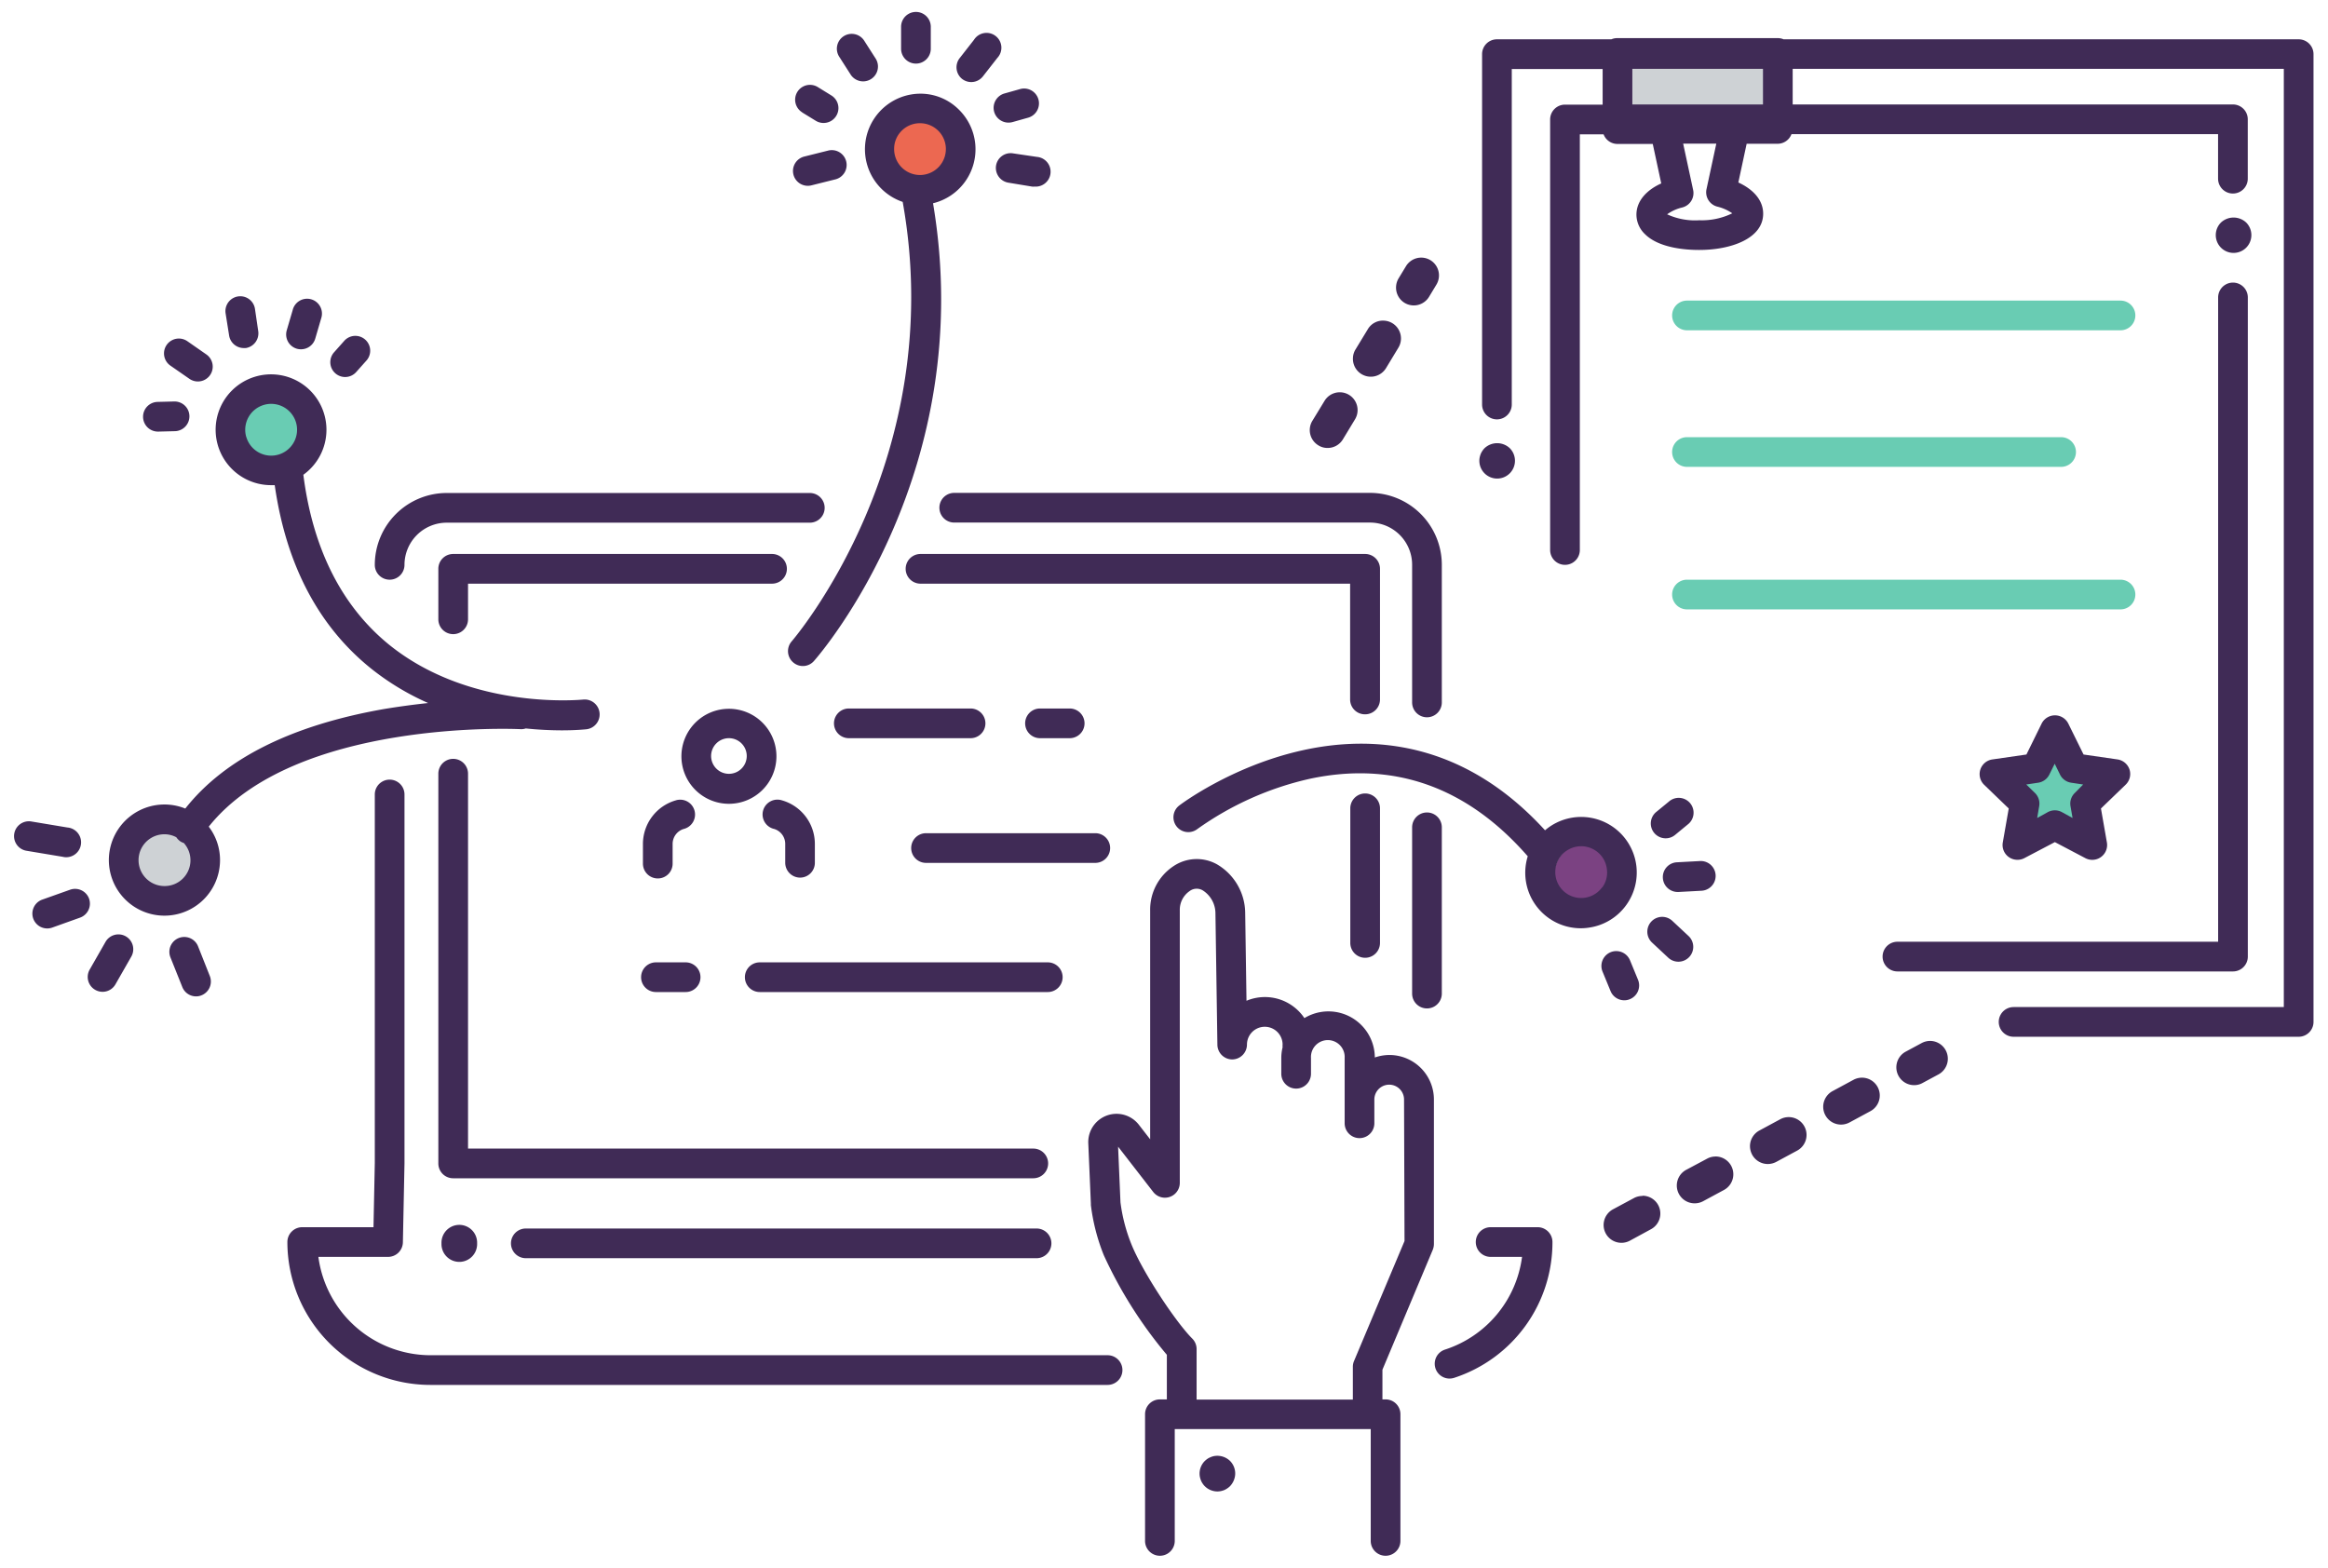 <?xml version="1.0" encoding="UTF-8"?> <svg xmlns="http://www.w3.org/2000/svg" id="Graphics" viewBox="0 0 392 264"><defs><style>.cls-1{fill:#69ccb3;}.cls-2{fill:#ced2d5;}.cls-3{fill:#ec6851;}.cls-4{fill:#7b4282;}.cls-5{fill:#402b56;}</style></defs><title>Data at Fingertips</title><circle class="cls-1" cx="45.34" cy="71.68" r="5.21"></circle><circle class="cls-2" cx="27.73" cy="144.65" r="5.71"></circle><circle class="cls-3" cx="155.59" cy="25.27" r="5.21"></circle><circle class="cls-4" cx="266.92" cy="147.27" r="5.21"></circle><path class="cls-1" d="M357.06,55.62h-73a2.5,2.5,0,0,1,0-5h73a2.5,2.5,0,0,1,0,5Z"></path><path class="cls-1" d="M347.06,78.62h-63a2.5,2.5,0,0,1,0-5h63a2.5,2.5,0,0,1,0,5Z"></path><path class="cls-1" d="M357.06,102.62h-73a2.5,2.5,0,0,1,0-5h73a2.5,2.5,0,0,1,0,5Z"></path><polygon class="cls-1" points="346.01 122.96 349.16 129.34 356.2 130.36 351.1 135.33 352.31 142.34 346.01 139.03 339.71 142.34 340.91 135.33 335.81 130.36 342.86 129.34 346.01 122.96"></polygon><polygon class="cls-2" points="299.36 21.71 272.36 21.71 272.36 14.38 272.36 8.92 299.36 8.92 299.36 21.71"></polygon><path class="cls-5" d="M87.63,122.79a2.51,2.51,0,0,0,.91-.12,60,60,0,0,0,6.06.32c2.4,0,3.91-.16,4.13-.18a2.5,2.5,0,0,0-.55-5c-.18,0-18.76,1.92-32.57-9.17-8-6.46-12.93-16.12-14.53-28.69a9.33,9.33,0,1,0-5.42,1.75c.2,0,.4,0,.6,0,1.91,13.38,7.36,23.76,16.22,30.88a43.52,43.52,0,0,0,9.61,5.81c-2.33.25-4.81.58-7.37,1-15.65,2.74-26.9,8.38-33.52,16.77a9.36,9.36,0,1,0,5.85,8.67,9.24,9.24,0,0,0-1.9-5.62C49.65,121,87.24,122.77,87.63,122.79ZM41.46,73.57a4.36,4.36,0,0,1,3-5.39,4.19,4.19,0,0,1,1.2-.17,4.36,4.36,0,1,1-4.19,5.56ZM27.69,149.21a4.36,4.36,0,0,1,0-8.72,4.27,4.27,0,0,1,2,.5,2.56,2.56,0,0,0,.71.72,2.46,2.46,0,0,0,.55.25,4.34,4.34,0,0,1-3.24,7.25Z"></path><path class="cls-5" d="M77.25,206.27a3,3,0,0,0-2.91,3.08v.23a3,3,0,0,0,3,2.92h.09a3,3,0,0,0,2.91-3.09v-.22A3,3,0,0,0,77.25,206.27Z"></path><path class="cls-5" d="M88.54,211.88h86a2.5,2.5,0,0,0,0-5H88.54a2.5,2.5,0,0,0,0,5Z"></path><path class="cls-5" d="M258.94,206.66H251a2.5,2.5,0,0,0,0,5h5.29a19,19,0,0,1-13,15.62,2.5,2.5,0,0,0,.78,4.87,2.64,2.64,0,0,0,.78-.12,24,24,0,0,0,16.56-22.87A2.5,2.5,0,0,0,258.94,206.66Z"></path><path class="cls-5" d="M186.49,228.22H72.5a19.08,19.08,0,0,1-18.89-16.56H65.34a2.5,2.5,0,0,0,2.5-2.45l.27-13.29V133.79a2.5,2.5,0,0,0-5,0v62.08l-.22,10.79h-12a2.5,2.5,0,0,0-2.5,2.5A24.09,24.09,0,0,0,72.5,233.22h114a2.5,2.5,0,0,0,0-5Z"></path><path class="cls-5" d="M65.61,97.62a2.5,2.5,0,0,0,2.5-2.5,7.11,7.11,0,0,1,7.1-7.1h61.15a2.5,2.5,0,0,0,0-5H75.21a12.12,12.12,0,0,0-12.1,12.1A2.5,2.5,0,0,0,65.61,97.62Z"></path><path class="cls-5" d="M242.78,167.32v-28a2.5,2.5,0,0,0-5,0v28a2.5,2.5,0,0,0,5,0Z"></path><path class="cls-5" d="M240.28,120.79a2.5,2.5,0,0,0,2.5-2.5V95.12A12.12,12.12,0,0,0,230.68,83h-70a2.5,2.5,0,0,0,0,5h70a7.11,7.11,0,0,1,7.1,7.1v23.17A2.5,2.5,0,0,0,240.28,120.79Z"></path><path class="cls-5" d="M176.49,195.92a2.5,2.5,0,0,0-2.5-2.5H78.81V130.29a2.5,2.5,0,0,0-5,0v65.63a2.49,2.49,0,0,0,2.5,2.5H174A2.5,2.5,0,0,0,176.49,195.92Z"></path><path class="cls-5" d="M130,93.29H76.31a2.49,2.49,0,0,0-2.5,2.5v8.5a2.5,2.5,0,1,0,5,0v-6H130a2.5,2.5,0,0,0,0-5Z"></path><path class="cls-5" d="M232.37,158.79V136.12a2.5,2.5,0,0,0-5,0v22.67a2.5,2.5,0,0,0,5,0Z"></path><path class="cls-5" d="M229.87,120.29a2.5,2.5,0,0,0,2.5-2.5v-22a2.5,2.5,0,0,0-2.5-2.5H155a2.5,2.5,0,0,0,0,5h72.34v19.5A2.49,2.49,0,0,0,229.87,120.29Z"></path><path class="cls-5" d="M204.4,245.21a2.81,2.81,0,0,0-.56.18,2.86,2.86,0,0,0-.52.27,4,4,0,0,0-.45.37,3,3,0,0,0-.88,2.13,2.86,2.86,0,0,0,.06.58,3.62,3.62,0,0,0,.17.56,2.61,2.61,0,0,0,.28.52,2.67,2.67,0,0,0,.37.46,3.16,3.16,0,0,0,.45.37,3.74,3.74,0,0,0,.52.28,3.62,3.62,0,0,0,.56.17,2.93,2.93,0,0,0,1.18,0,3.62,3.62,0,0,0,.56-.17,3.15,3.15,0,0,0,.51-.28,3.38,3.38,0,0,0,.46-.37,3.22,3.22,0,0,0,.65-1,3.62,3.62,0,0,0,.17-.56,2.86,2.86,0,0,0,.06-.58,3,3,0,0,0-.88-2.13A3.08,3.08,0,0,0,204.4,245.21Z"></path><path class="cls-5" d="M234,177.66a7.62,7.62,0,0,0-2.5.42,7.81,7.81,0,0,0-11.86-6.63,8,8,0,0,0-9.75-2.92l-.22-14.87a9.58,9.58,0,0,0-4.77-8.12,7,7,0,0,0-7.33.34,8.77,8.77,0,0,0-3.9,7.42v38.56l-1.91-2.46a4.76,4.76,0,0,0-8.51,3.12l.44,10.23a1.49,1.49,0,0,0,0,.21,33.57,33.57,0,0,0,2.17,8.41,73.64,73.64,0,0,0,10.62,16.78v7.51h-1.17a2.49,2.49,0,0,0-2.5,2.5v21.33a2.5,2.5,0,0,0,5,0V240.66h33v18.83a2.5,2.5,0,0,0,5,0V238.16a2.49,2.49,0,0,0-2.5-2.5h-.53v-5l8.48-20.2a2.7,2.7,0,0,0,.19-1V185.16A7.5,7.5,0,0,0,234,177.66Zm2.5,31.33L228,229.19a2.48,2.48,0,0,0-.2,1v5.5H201.49v-8.5a2.49,2.49,0,0,0-.73-1.77c-2.75-2.75-8.32-11.11-10.25-15.89a28.35,28.35,0,0,1-1.84-7.06l-.4-9.37,5.91,7.62a2.5,2.5,0,0,0,4.48-1.53V153.3a3.82,3.82,0,0,1,1.62-3.22,2,2,0,0,1,2.23-.15,4.6,4.6,0,0,1,2.15,3.76l.33,22.25a2.51,2.51,0,0,0,2.5,2.47h0a2.51,2.51,0,0,0,2.48-2.5,3,3,0,1,1,6,0,2.4,2.4,0,0,0,0,.46,7.5,7.5,0,0,0-.22,1.79v2.66a2.5,2.5,0,0,0,5,0v-2.66a2.84,2.84,0,1,1,5.67,0v11a2.5,2.5,0,0,0,5,0v-4a2.5,2.5,0,1,1,5,0Z"></path><path class="cls-5" d="M163.43,124.31a2.5,2.5,0,0,0,0-5h-20.5a2.5,2.5,0,0,0,0,5Z"></path><path class="cls-5" d="M186.93,142.81a2.5,2.5,0,0,0-2.5-2.5h-28.5a2.5,2.5,0,0,0,0,5h28.5A2.5,2.5,0,0,0,186.93,142.81Z"></path><path class="cls-5" d="M178.93,164.56a2.5,2.5,0,0,0-2.5-2.5h-48.5a2.5,2.5,0,0,0,0,5h48.5A2.5,2.5,0,0,0,178.93,164.56Z"></path><path class="cls-5" d="M38.58,56.5A2.5,2.5,0,0,0,41,58.61a2.69,2.69,0,0,0,.4,0,2.51,2.51,0,0,0,2.08-2.86L42.93,52a2.5,2.5,0,0,0-4.94.78Z"></path><path class="cls-5" d="M28.69,61.57l3.2,2.22a2.52,2.52,0,0,0,1.43.45,2.5,2.5,0,0,0,1.43-4.55l-3.2-2.23a2.5,2.5,0,0,0-2.86,4.11Z"></path><path class="cls-5" d="M26.62,72.68h.07l2.74-.07a2.5,2.5,0,0,0-.07-5H29.3l-2.74.07a2.5,2.5,0,0,0,.06,5Z"></path><path class="cls-5" d="M50,58.73a2.59,2.59,0,0,0,.68.09A2.5,2.5,0,0,0,53.09,57l1-3.42a2.5,2.5,0,1,0-4.81-1.35l-1,3.41A2.5,2.5,0,0,0,50,58.73Z"></path><path class="cls-5" d="M58.14,63.49A2.5,2.5,0,0,0,60,62.63l1.78-2a2.5,2.5,0,0,0-3.76-3.29l-1.78,2a2.5,2.5,0,0,0,1.87,4.15Z"></path><path class="cls-5" d="M21.18,157.68a2.5,2.5,0,0,0-3.41.93l-2.67,4.67a2.5,2.5,0,0,0,.93,3.41,2.53,2.53,0,0,0,1.24.33,2.49,2.49,0,0,0,2.17-1.26l2.67-4.67A2.5,2.5,0,0,0,21.18,157.68Z"></path><path class="cls-5" d="M15,151.34a2.51,2.51,0,0,0-3.2-1.51L7.1,151.5a2.5,2.5,0,0,0,.84,4.85,2.47,2.47,0,0,0,.84-.14l4.67-1.67A2.51,2.51,0,0,0,15,151.34Z"></path><path class="cls-5" d="M10.94,144.35a2.5,2.5,0,0,0,.41-5l-6-1a2.5,2.5,0,1,0-.82,4.93l6,1A2.83,2.83,0,0,0,10.94,144.35Z"></path><path class="cls-5" d="M110.45,167.06h5a2.5,2.5,0,0,0,0-5h-5a2.5,2.5,0,1,0,0,5Z"></path><path class="cls-5" d="M180.12,124.31a2.5,2.5,0,0,0,0-5h-5a2.5,2.5,0,0,0,0,5Z"></path><path class="cls-5" d="M122.74,135.36a8,8,0,1,0-8-8A8,8,0,0,0,122.74,135.36Zm0-11.05a3,3,0,1,1-3,3A3,3,0,0,1,122.74,124.31Z"></path><path class="cls-5" d="M130.34,139.59a2.63,2.63,0,0,1,1.88,2.5v3.2a2.51,2.51,0,0,0,2.5,2.5h0a2.49,2.49,0,0,0,2.49-2.5v-3.2a7.63,7.63,0,0,0-5.5-7.3,2.5,2.5,0,1,0-1.38,4.8Z"></path><path class="cls-5" d="M113.76,134.79a7.65,7.65,0,0,0-5.5,7.3v3.34a2.5,2.5,0,0,0,2.5,2.5h0a2.49,2.49,0,0,0,2.5-2.49v-3.35a2.63,2.63,0,0,1,1.89-2.5,2.5,2.5,0,1,0-1.39-4.8Z"></path><path class="cls-5" d="M152,34c7.74,43.2-18.36,73.61-18.69,74a2.5,2.5,0,0,0,.23,3.53,2.48,2.48,0,0,0,3.52-.22c1.16-1.31,27.64-32,20.05-77.08a9.36,9.36,0,0,0,4.28-15.84,9.13,9.13,0,0,0-6.67-2.61A9.36,9.36,0,0,0,152,34Zm-.24-11.91a4.32,4.32,0,0,1,3.06-1.34h.09A4.35,4.35,0,0,1,159.27,25h0A4.37,4.37,0,0,1,155,29.47h-.08a4.36,4.36,0,0,1-4.36-4.27A4.28,4.28,0,0,1,151.76,22.09Z"></path><path class="cls-5" d="M154.23,10.71a2.5,2.5,0,0,0,2.5-2.5V4.51a2.5,2.5,0,1,0-5,0v3.7A2.5,2.5,0,0,0,154.23,10.71Z"></path><path class="cls-5" d="M162,13.29a2.54,2.54,0,0,0,1.54.53,2.49,2.49,0,0,0,2-1l2.4-3.07A2.5,2.5,0,1,0,164,6.71l-2.4,3.07A2.51,2.51,0,0,0,162,13.29Z"></path><path class="cls-5" d="M167.4,18.82a2.51,2.51,0,0,0,2.41,1.83,2.71,2.71,0,0,0,.68-.09l2.63-.74A2.5,2.5,0,0,0,171.77,15l-2.63.74A2.51,2.51,0,0,0,167.4,18.82Z"></path><path class="cls-5" d="M143.27,12.61a2.5,2.5,0,0,0,4.2-2.71l-1.92-3a2.5,2.5,0,1,0-4.2,2.71Z"></path><path class="cls-5" d="M135.05,18.92l2.3,1.41A2.5,2.5,0,1,0,140,16.08l-2.3-1.42a2.5,2.5,0,1,0-2.62,4.26Z"></path><path class="cls-5" d="M170.6,25.83a2.49,2.49,0,0,0-2.88,2.05,2.52,2.52,0,0,0,2.06,2.88l4,.66a2,2,0,0,0,.41,0,2.5,2.5,0,0,0,.41-5Z"></path><path class="cls-5" d="M222,75a2.83,2.83,0,0,0,1.35.43,3,3,0,0,0,2.77-1.44l2.07-3.42a3,3,0,0,0-5.13-3.11L221,70.84A3,3,0,0,0,222,75Z"></path><path class="cls-5" d="M229.26,63a3,3,0,0,0,4.12-1l2.07-3.42A3,3,0,0,0,233.08,54a2.94,2.94,0,0,0-2.76,1.44l-2.08,3.42a2.89,2.89,0,0,0-.42,1.34A3,3,0,0,0,229.26,63Z"></path><path class="cls-5" d="M236.51,51a3,3,0,0,0,4.11-1l1.25-2.07a3,3,0,0,0-1-4.11,3,3,0,0,0-4.12,1l-1.25,2.06a3,3,0,0,0-.42,1.34A3,3,0,0,0,236.51,51Z"></path><path class="cls-5" d="M276.54,201.4a3,3,0,0,0-1.42.36l-3.52,1.89a3,3,0,0,0,1.43,5.64,3,3,0,0,0,1.42-.36L278,207a3,3,0,0,0-1.43-5.64Z"></path><path class="cls-5" d="M301.2,188.12a3,3,0,0,0-1.43.36l-3.52,1.9a3,3,0,0,0-1.58,2.63,3.13,3.13,0,0,0,.36,1.43,3,3,0,0,0,2.65,1.58,3.08,3.08,0,0,0,1.42-.36l3.52-1.9a3,3,0,0,0-1.42-5.64Z"></path><path class="cls-5" d="M288.87,194.76a2.94,2.94,0,0,0-1.42.36L283.93,197a3,3,0,0,0-1.22,4.07,3,3,0,0,0,2.64,1.57,3,3,0,0,0,1.42-.35l3.52-1.9a3,3,0,0,0-1.42-5.64Z"></path><path class="cls-5" d="M325,175.29a3.08,3.08,0,0,0-1.42.36l-2.69,1.45a3,3,0,0,0,1.42,5.64h0a2.9,2.9,0,0,0,1.41-.36l2.69-1.45a3,3,0,0,0-1.42-5.64Z"></path><path class="cls-5" d="M313.52,181.48a3.08,3.08,0,0,0-1.42.36l-3.52,1.9a3,3,0,0,0-1.58,2.63,3,3,0,0,0,.36,1.43,3,3,0,0,0,2.64,1.58,3,3,0,0,0,1.43-.36l3.52-1.9a3,3,0,0,0-1.43-5.64Z"></path><path class="cls-5" d="M136,31.29a2.54,2.54,0,0,0,.61-.07l4-1a2.5,2.5,0,1,0-1.21-4.85l-4,1a2.5,2.5,0,0,0,.6,4.92Z"></path><path class="cls-5" d="M273.82,152.43a9.36,9.36,0,0,0-13.66-12.61c-27.41-30-61.23-4.46-61.57-4.19a2.5,2.5,0,0,0,3,4,52.35,52.35,0,0,1,19-8.49c14.14-3,26.47,1.38,36.66,13.06a9.35,9.35,0,0,0,8.92,12.12,9.11,9.11,0,0,0,1.47-.12A9.34,9.34,0,0,0,273.82,152.43Zm-4.05-3a4.36,4.36,0,0,1-7.83-1.88,4.36,4.36,0,0,1,6.87-4.21,4.31,4.31,0,0,1,1.74,2.85A4.26,4.26,0,0,1,269.77,149.48Z"></path><path class="cls-5" d="M284.44,161.16a2.5,2.5,0,0,0-.12-3.54l-2.73-2.55a2.5,2.5,0,0,0-3.41,3.66l2.73,2.55a2.5,2.5,0,0,0,3.53-.12Z"></path><path class="cls-5" d="M280,147.84a2.5,2.5,0,0,0,2.49,2.37h.14l3.89-.21a2.5,2.5,0,0,0-.27-5l-3.89.21A2.49,2.49,0,0,0,280,147.84Z"></path><path class="cls-5" d="M281,135l-2.12,1.74a2.5,2.5,0,0,0,1.59,4.43,2.47,2.47,0,0,0,1.59-.57l2.11-1.74A2.5,2.5,0,1,0,281,135Z"></path><path class="cls-5" d="M273.5,168.45a2.44,2.44,0,0,0,.95-.19,2.5,2.5,0,0,0,1.37-3.26l-1.35-3.28a2.5,2.5,0,1,0-4.63,1.89l1.35,3.28A2.5,2.5,0,0,0,273.5,168.45Z"></path><path class="cls-5" d="M252.1,80.59a3,3,0,0,0,2.12-5.12,3.1,3.1,0,0,0-4.24,0,2.76,2.76,0,0,0-.37.46,2.87,2.87,0,0,0-.28.52,3.62,3.62,0,0,0-.17.56,2.86,2.86,0,0,0-.06.58,3,3,0,0,0,3,3Z"></path><path class="cls-5" d="M376.1,42.59a3,3,0,0,0,2.12-5.12,3.11,3.11,0,0,0-4.24,0,3,3,0,0,0,2.12,5.12Z"></path><path class="cls-5" d="M387.06,6.62H300.33a2.44,2.44,0,0,0-1-.2h-27a2.45,2.45,0,0,0-1,.2H252.06a2.5,2.5,0,0,0-2.5,2.5v59a2.5,2.5,0,0,0,5,0V11.62h15.3v6h-6.34a2.5,2.5,0,0,0-2.5,2.5v72.5a2.5,2.5,0,1,0,5,0v-70h4a2.49,2.49,0,0,0,2.33,1.62h5.95l1.43,6.65c-2.24,1-4.18,2.79-4.18,5.27A4.56,4.56,0,0,0,277,39.44c2.38,2.37,7,2.65,9,2.65h.16c5.34,0,10.73-1.94,10.73-6.1,0-2.48-1.94-4.24-4.18-5.26l1.4-6.52h5.22a2.5,2.5,0,0,0,2.33-1.62h71.83v7.5a2.5,2.5,0,1,0,5,0v-10a2.5,2.5,0,0,0-2.5-2.5H301.86v-6h82.7v158h-45.5a2.5,2.5,0,0,0,0,5h48a2.5,2.5,0,0,0,2.5-2.5V9.12A2.5,2.5,0,0,0,387.06,6.62ZM286.15,37.09a11.22,11.22,0,0,1-5.43-1,7.1,7.1,0,0,1,2.5-1.14,2.5,2.5,0,0,0,1.87-3l-1.67-7.76H289l-1.64,7.62a2.49,2.49,0,0,0,1.87,3,7.5,7.5,0,0,1,2.46,1.11A11.66,11.66,0,0,1,286.15,37.09Zm10.71-19.5h-22v-6h22Z"></path><path class="cls-5" d="M358.58,129.59a2.52,2.52,0,0,0-2-1.7l-5.74-.83-2.57-5.21a2.51,2.51,0,0,0-4.49,0l-2.56,5.21-5.74.83a2.5,2.5,0,0,0-1.39,4.26l4.15,4-1,5.72a2.49,2.49,0,0,0,2.47,2.92,2.48,2.48,0,0,0,1.16-.28l5.14-2.7,5.13,2.7a2.5,2.5,0,0,0,3.63-2.64l-1-5.72,4.15-4A2.5,2.5,0,0,0,358.58,129.59Zm-9.22,3.95a2.49,2.49,0,0,0-.72,2.21l.35,2-1.82-1a2.49,2.49,0,0,0-1.16-.29,2.56,2.56,0,0,0-1.17.29l-1.81,1,.34-2a2.51,2.51,0,0,0-.71-2.21l-1.47-1.43,2-.3a2.5,2.5,0,0,0,1.88-1.36l.91-1.84.9,1.84a2.5,2.5,0,0,0,1.89,1.36l2,.3Z"></path><path class="cls-5" d="M376,163.59a2.5,2.5,0,0,0,2.5-2.5v-111a2.5,2.5,0,0,0-5,0v108.5h-54a2.5,2.5,0,0,0,0,5Z"></path><path class="cls-5" d="M33.35,159.36a2.5,2.5,0,0,0-4.65,1.86l2,5A2.49,2.49,0,0,0,33,167.79a2.33,2.33,0,0,0,.93-.18,2.5,2.5,0,0,0,1.4-3.25Z"></path></svg> 